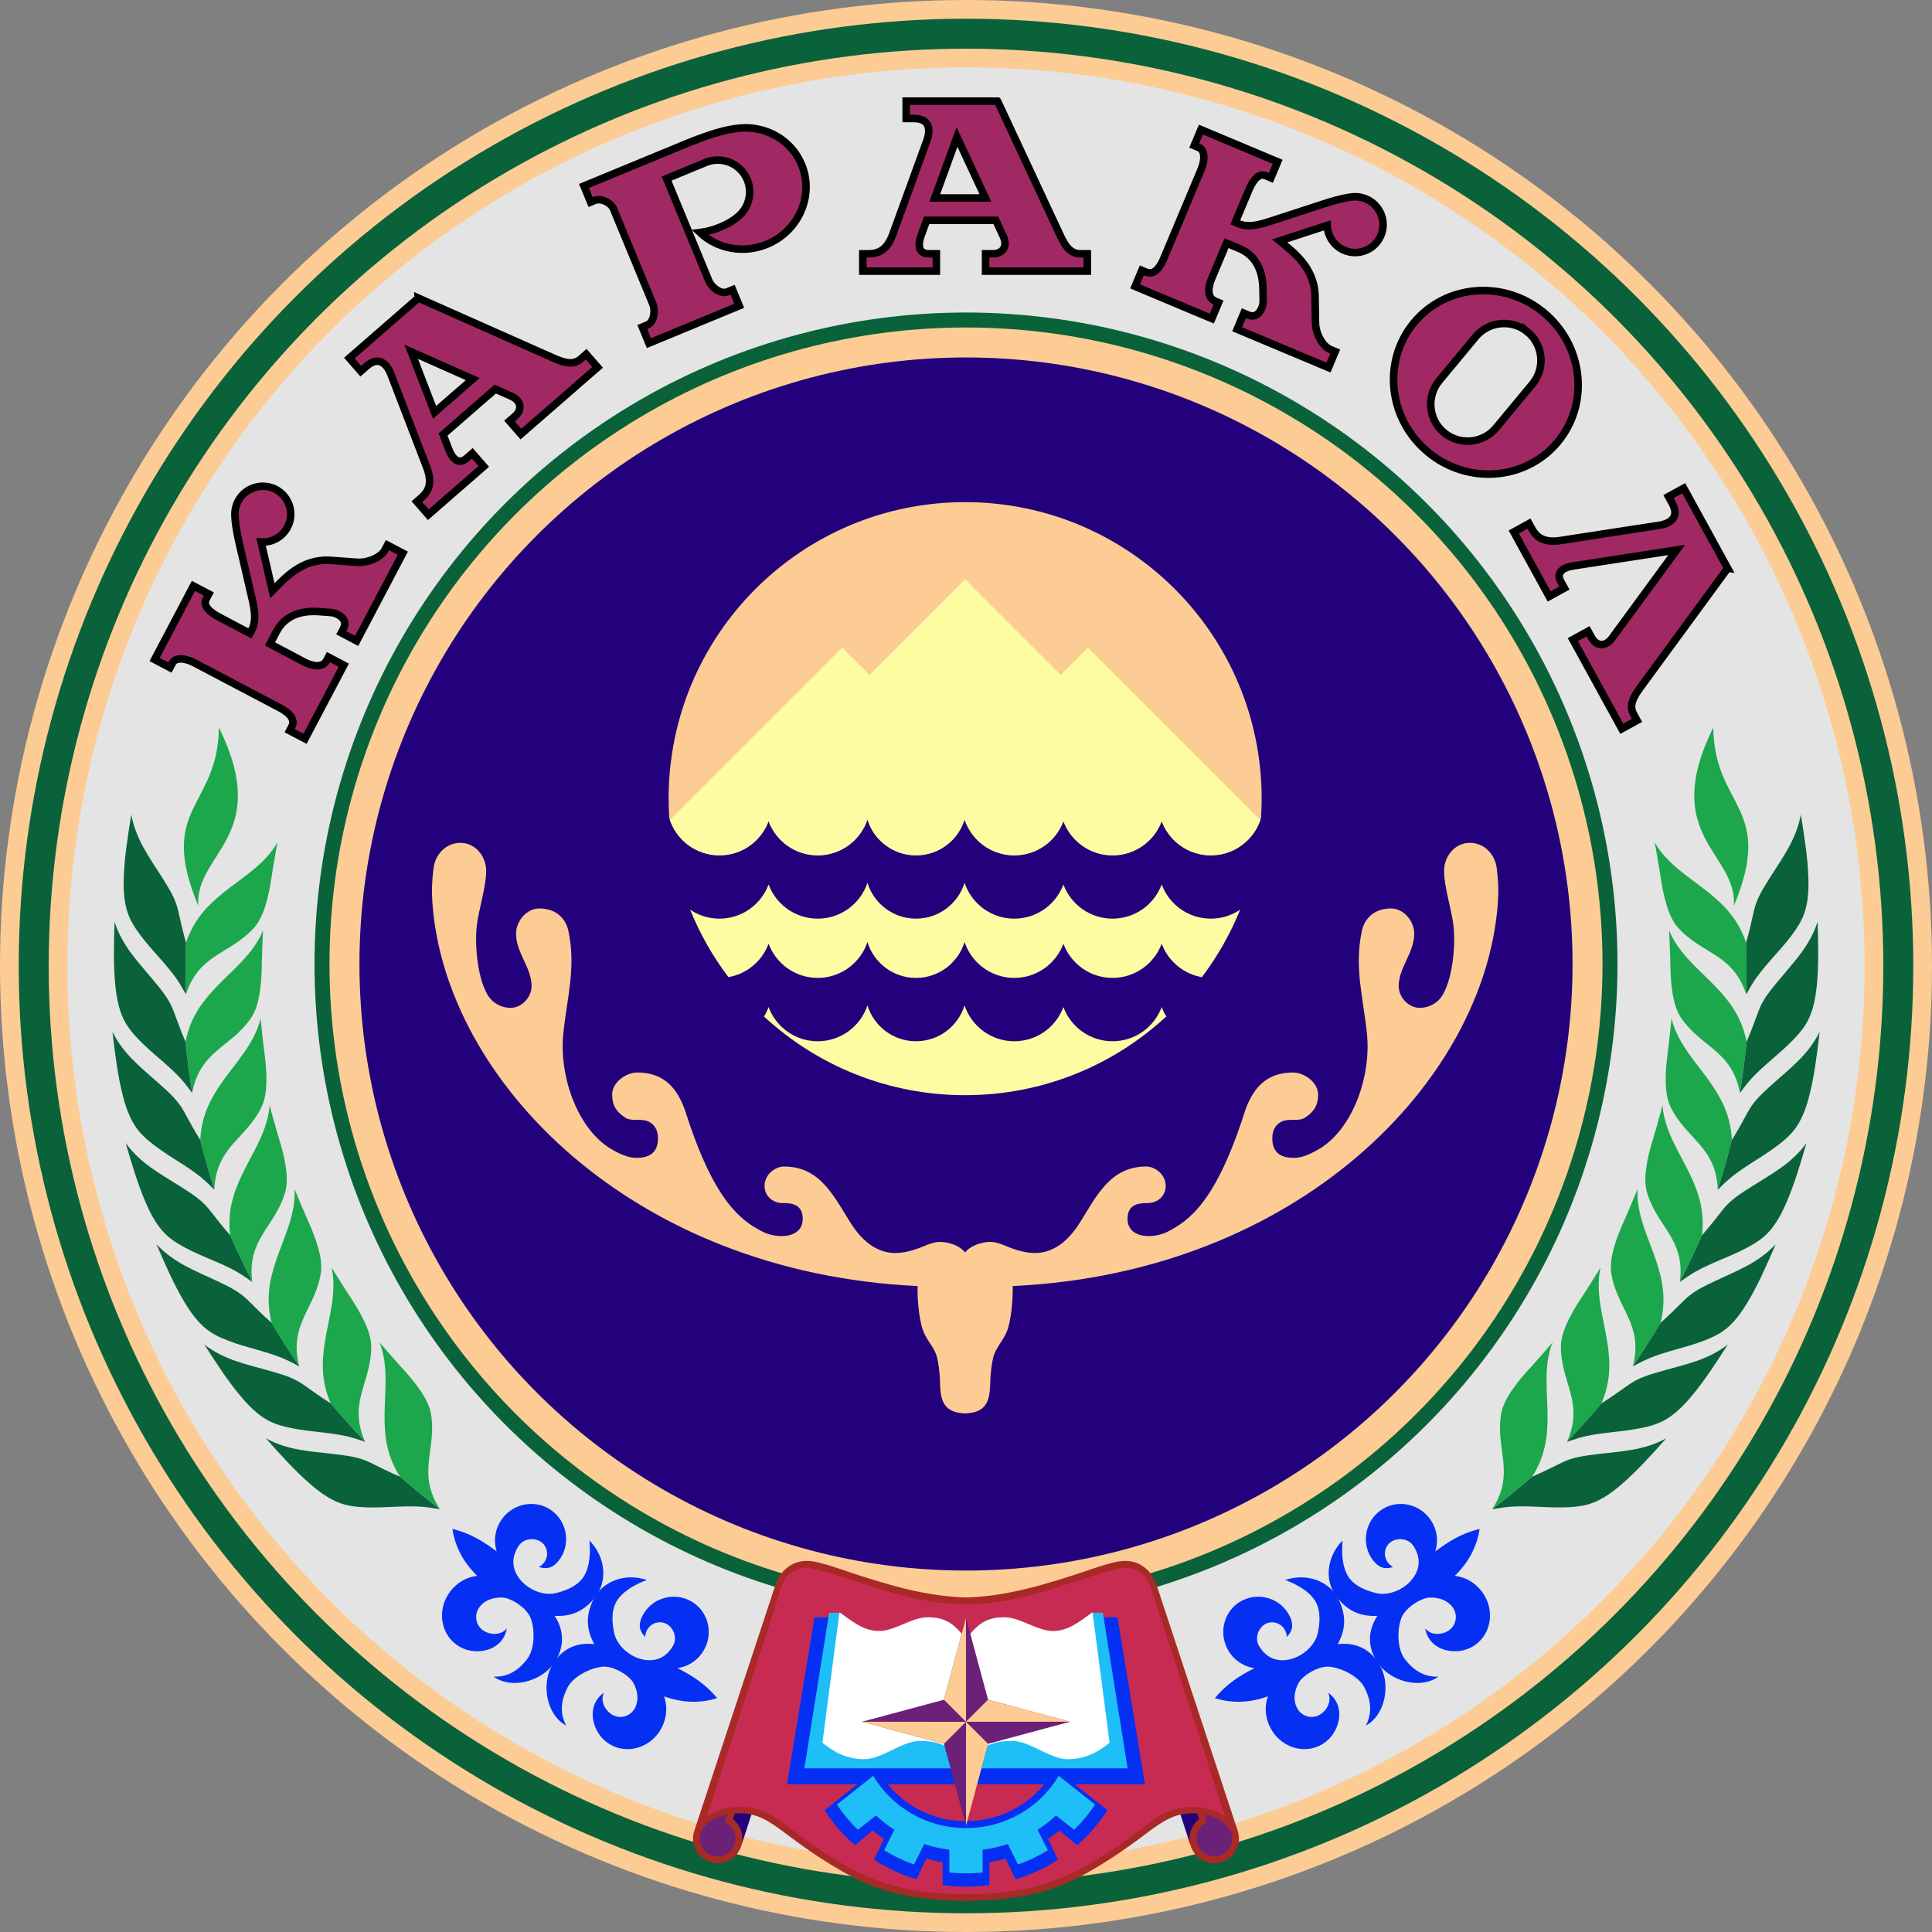 <?xml version="1.0" encoding="UTF-8" standalone="no"?>
<!-- Creator: CorelDRAW -->

<svg
   xmlns:dc="http://purl.org/dc/elements/1.1/"
   xmlns:cc="http://creativecommons.org/ns#"
   xmlns:rdf="http://www.w3.org/1999/02/22-rdf-syntax-ns#"
   xmlns:svg="http://www.w3.org/2000/svg"
   xmlns="http://www.w3.org/2000/svg"
   xmlns:sodipodi="http://sodipodi.sourceforge.net/DTD/sodipodi-0.dtd"
   xmlns:inkscape="http://www.inkscape.org/namespaces/inkscape"
   xml:space="preserve"
   width="100mm"
   height="100mm"
   style="shape-rendering:geometricPrecision; text-rendering:geometricPrecision; image-rendering:optimizeQuality; fill-rule:evenodd; clip-rule:evenodd"
   viewBox="0 0 100 100"
   id="svg2"
   version="1.1"
   inkscape:version="0.48.1 "
   sodipodi:docname="karakol coat.svg"><rect x="0" y="0" width="100" height="100" fill="#808080" stroke="none"/><sodipodi:namedview
   pagecolor="#ffffff"
   bordercolor="#666666"
   borderopacity="1"
   objecttolerance="10"
   gridtolerance="10"
   guidetolerance="10"
   inkscape:pageopacity="0"
   inkscape:pageshadow="2"
   inkscape:window-width="1280"
   inkscape:window-height="750"
   id="namedview82"
   showgrid="false"
   inkscape:zoom="1.4986029"
   inkscape:cx="177.16501"
   inkscape:cy="177.16571"
   inkscape:window-x="-8"
   inkscape:window-y="-8"
   inkscape:window-maximized="1"
   inkscape:current-layer="svg2" />
 <defs
   id="defs4">
  <style
   type="text/css"
   id="style6">
   
    .str0 {stroke:#131516;stroke-width:0.39}
    .fil11 {fill:#00ABE0}
    .fil1 {fill:#096239}
    .fil10 {fill:#1CA347}
    .fil6 {fill:#252778}
    .fil3 {fill:#2D186F}
    .fil8 {fill:#6B2178}
    .fil7 {fill:#A82926}
    .fil5 {fill:#A83160}
    .fil9 {fill:#C82B52}
    .fil2 {fill:#E6E7E9}
    .fil0 {fill:#F0C38A}
    .fil4 {fill:#F4F195}
    .fil12 {fill:white}
   
  </style>
 
  
  
  
  
  
  
  
  
  
  
  
  
  
  
  
  
  
  
  
  
  
  
  
  
  
  
  
  
  
  
  
  
  
  
  
  
  
 </defs>
 <circle
   style="fill:#fccc94;fill-opacity:1"
   sodipodi:ry="49.999901"
   sodipodi:rx="49.999901"
   sodipodi:cy="49.999901"
   sodipodi:cx="49.999901"
   id="circle10"
   r="50"
   cy="50"
   cx="50"
   class="fil0" /><circle
   style="fill:#096239"
   sodipodi:ry="49.0308"
   sodipodi:rx="49.0308"
   sodipodi:cy="49.999901"
   sodipodi:cx="49.999901"
   id="circle12"
   r="49.031"
   cy="50"
   cx="50"
   class="fil1" /><circle
   style="fill:#fccc94;fill-opacity:1"
   sodipodi:ry="47.480499"
   sodipodi:rx="47.480499"
   sodipodi:cy="49.999901"
   sodipodi:cx="49.999901"
   id="circle14"
   r="47.48"
   cy="50"
   cx="50"
   class="fil0" /><circle
   style="fill:#e4e4e4;fill-opacity:1"
   sodipodi:ry="46.511501"
   sodipodi:rx="46.511501"
   sodipodi:cy="49.999901"
   sodipodi:cx="49.999901"
   id="circle16"
   r="46.512"
   cy="50"
   cx="50"
   class="fil2" /><circle
   style="fill:#096239"
   sodipodi:ry="33.720798"
   sodipodi:rx="33.720798"
   sodipodi:cy="49.897099"
   sodipodi:cx="49.999901"
   id="circle18"
   r="33.721"
   cy="49.897"
   cx="50"
   class="fil1" /><circle
   style="fill:#fccc94;fill-opacity:1"
   sodipodi:ry="32.945599"
   sodipodi:rx="32.945599"
   sodipodi:cy="49.897099"
   sodipodi:cx="49.999901"
   id="circle20"
   r="32.946"
   cy="49.897"
   cx="50"
   class="fil0" /><ellipse
   style="fill:#23017c;fill-opacity:1"
   sodipodi:ry="31.3953"
   sodipodi:rx="31.3953"
   sodipodi:cy="49.897099"
   sodipodi:cx="49.999901"
   id="ellipse22"
   ry="31.395"
   rx="31.395"
   cy="49.897"
   cx="50"
   class="fil3" /><path
   style="fill:#fccc94;fill-opacity:1"
   inkscape:connector-curvature="0"
   id="path24"
   d="m 49.955,25.991 c 8.476,0 15.348,6.872 15.348,15.348 0,0.338 -0.012,0.672 -0.034,1.004 -0.336,1.116 -1.371,1.929 -2.597,1.929 -1.166,0 -2.16,-0.737 -2.543,-1.769 -0.383,1.033 -1.378,1.769 -2.544,1.769 -1.166,0 -2.16,-0.737 -2.543,-1.769 -0.383,1.033 -1.378,1.769 -2.543,1.769 -1.199,0 -2.215,-0.778 -2.574,-1.857 -0.33,1.075 -1.331,1.857 -2.513,1.857 -1.183,0 -2.183,-0.782 -2.513,-1.856 -0.359,1.078 -1.376,1.856 -2.574,1.856 -1.166,0 -2.16,-0.736 -2.543,-1.769 -0.383,1.033 -1.378,1.769 -2.544,1.769 -1.226,0 -2.261,-0.813 -2.597,-1.929 -0.021,-0.332 -0.034,-0.667 -0.034,-1.004 0,-8.476 6.872,-15.348 15.348,-15.348 z m 8.518,12.295 c 0.409,0 0.741,0.332 0.741,0.741 l 0,0.74 c 0,0.409 -0.332,0.741 -0.741,0.741 l -0.74,0 0,-2.222 0.74,0 z m 0,2.963 c 0.818,0 1.482,-0.663 1.482,-1.482 l 0,-0.74 c 0,-0.818 -0.664,-1.482 -1.482,-1.482 l -1.481,0 0,3.703 1.481,0 z m -2.963,-3.703 0.74,0 0,3.703 -0.74,0 0,-3.703 z m -1.482,0 0.741,0 0,3.703 -0.741,0 -1.481,-2.325 0,2.325 -0.741,0 0,-3.703 0.741,0 1.481,2.325 0,-2.325 z m -11.111,0 2.222,0 0,0.741 -1.481,0 0,0.741 1.481,0 0,0.74 -1.481,0 0,0.741 1.481,0 0,0.741 -2.222,0 0,-3.703 z m -2.963,-4e-4 0.74,0 0,2.963 1.482,0 0,0.741 -2.222,0 0,-3.704 z m 7.778,2.963 0.74,0 c 0.614,0 1.111,-0.497 1.111,-1.111 0,-0.614 -0.507,-1.109 -1.111,-1.111 l -0.74,0 0,0.741 0.74,0 c 0.205,0 0.37,0.166 0.37,0.37 0,0.204 -0.166,0.37 -0.37,0.37 l -0.74,0 0,0.741 z m 0.74,-3.704 c 1.432,0 2.593,1.161 2.593,2.592 0,1.432 -1.161,2.593 -2.593,2.593 -1.432,0 -2.593,-1.161 -2.593,-2.593 0,-1.431 1.161,-2.592 2.593,-2.592 z m 0,0.741 c 1.023,0 1.852,0.83 1.852,1.852 0,1.023 -0.829,1.852 -1.852,1.852 -1.023,0 -1.852,-0.829 -1.852,-1.852 0,-1.022 0.829,-1.852 1.852,-1.852 z"
   class="fil0" /><path
   style="fill:#fcfca2;fill-opacity:1"
   inkscape:connector-curvature="0"
   id="path26"
   d="m 34.674,42.446 8.923,-8.923 1.407,1.407 4.951,-4.951 4.951,4.951 1.407,-1.407 8.923,8.923 c -0.367,1.063 -1.376,1.827 -2.562,1.827 -1.167,0 -2.161,-0.736 -2.544,-1.769 -0.383,1.033 -1.377,1.769 -2.543,1.769 -1.165,0 -2.16,-0.736 -2.543,-1.769 -0.383,1.033 -1.377,1.769 -2.543,1.769 -1.199,0 -2.216,-0.778 -2.574,-1.857 -0.33,1.075 -1.331,1.857 -2.514,1.857 -1.183,0 -2.183,-0.782 -2.513,-1.856 -0.358,1.079 -1.376,1.856 -2.574,1.856 -1.166,0 -2.16,-0.736 -2.543,-1.768 -0.383,1.033 -1.377,1.768 -2.544,1.768 -1.187,0 -2.196,-0.764 -2.563,-1.827 z m 25.694,10.166 c -2.736,2.529 -6.394,4.075 -10.413,4.075 -4.019,0 -7.677,-1.546 -10.412,-4.074 0.095,-0.153 0.175,-0.316 0.239,-0.487 0.383,1.033 1.377,1.769 2.543,1.769 1.198,0 2.216,-0.778 2.574,-1.856 0.33,1.075 1.33,1.856 2.513,1.856 1.183,0 2.183,-0.782 2.513,-1.857 0.358,1.079 1.375,1.857 2.574,1.857 1.166,0 2.16,-0.737 2.543,-1.769 0.383,1.033 1.377,1.769 2.543,1.769 1.166,0 2.161,-0.737 2.544,-1.769 0.064,0.171 0.143,0.334 0.239,0.487 z m 3.821,-5.526 c -0.507,1.255 -1.176,2.427 -1.98,3.491 -0.961,-0.165 -1.748,-0.837 -2.08,-1.73 -0.383,1.033 -1.378,1.769 -2.544,1.769 -1.166,0 -2.16,-0.737 -2.543,-1.769 -0.383,1.033 -1.378,1.769 -2.543,1.769 -1.199,0 -2.215,-0.778 -2.574,-1.857 -0.33,1.075 -1.331,1.857 -2.513,1.857 -1.183,0 -2.183,-0.781 -2.513,-1.856 -0.359,1.078 -1.376,1.856 -2.574,1.856 -1.166,0 -2.16,-0.736 -2.543,-1.769 -0.331,0.893 -1.119,1.564 -2.08,1.729 -0.804,-1.064 -1.473,-2.236 -1.98,-3.491 0.433,0.293 0.955,0.464 1.516,0.464 1.166,0 2.16,-0.736 2.544,-1.769 0.383,1.033 1.377,1.769 2.543,1.769 1.198,0 2.216,-0.778 2.574,-1.856 0.33,1.074 1.33,1.856 2.513,1.856 1.183,0 2.183,-0.782 2.513,-1.857 0.358,1.078 1.375,1.857 2.574,1.857 1.166,0 2.16,-0.737 2.543,-1.769 0.383,1.033 1.377,1.769 2.543,1.769 1.166,0 2.161,-0.737 2.544,-1.769 0.383,1.033 1.377,1.769 2.543,1.769 0.562,0 1.083,-0.171 1.516,-0.464 z"
   class="fil4" /><path
   style="fill:#fccc94;fill-opacity:1"
   inkscape:connector-curvature="0"
   id="path28"
   d="m 49.955,64.827 c -0.175,-0.228 -0.492,-0.406 -0.88,-0.495 -0.411,-0.094 -0.678,-0.059 -1.067,0.096 -0.432,0.172 -1.015,0.426 -1.665,0.428 -0.971,0.002 -1.734,-0.647 -2.291,-1.519 -0.875,-1.371 -1.574,-2.966 -3.483,-2.958 -0.425,0.002 -1.013,0.4 -0.995,1.034 0.013,0.485 0.415,0.869 0.97,0.859 0.568,-0.01 0.982,0.158 1.004,0.764 0.04,1.096 -1.35,1.097 -2.092,0.708 -1.045,-0.546 -2.458,-1.471 -3.943,-6.106 -0.401,-1.252 -1.098,-2.128 -2.528,-2.126 -0.587,7e-4 -1.301,0.513 -1.301,1.145 0,0.535 0.206,0.899 0.698,1.202 0.335,0.206 0.817,0.005 1.205,0.201 0.262,0.132 0.481,0.399 0.469,0.903 -0.019,0.789 -0.564,0.986 -1.179,0.966 -0.449,-0.014 -0.93,-0.272 -1.258,-0.466 -1.653,-0.979 -2.691,-3.633 -2.463,-5.943 0.181,-1.832 0.675,-3.44 0.263,-5.34 -0.153,-0.705 -0.7,-1.151 -1.486,-1.159 -0.69,-0.007 -1.192,0.661 -1.22,1.225 -0.05,1.021 0.784,1.785 0.801,2.772 0.011,0.606 -0.526,1.175 -1.138,1.149 -0.474,-0.02 -0.914,-0.276 -1.147,-0.685 -0.559,-0.982 -0.654,-2.701 -0.549,-3.578 0.104,-0.867 0.496,-2.041 0.484,-2.847 -0.011,-0.738 -0.547,-1.42 -1.315,-1.43 -0.768,-0.01 -1.314,0.594 -1.407,1.289 -0.086,0.644 -0.104,1.23 -0.059,1.844 0.676,9.196 10.317,19.113 25.11,19.806 -0.016,0.689 0.071,1.579 0.226,2.124 0.194,0.682 0.642,0.994 0.787,1.591 0.074,0.303 0.106,0.629 0.132,0.93 0.043,0.491 -0.029,1.141 0.313,1.561 0.213,0.262 0.565,0.374 1.004,0.386 0.439,-0.011 0.791,-0.124 1.004,-0.386 0.343,-0.42 0.271,-1.07 0.313,-1.561 0.026,-0.301 0.059,-0.627 0.132,-0.93 0.145,-0.597 0.592,-0.909 0.787,-1.591 0.155,-0.545 0.242,-1.435 0.226,-2.124 14.793,-0.692 24.433,-10.61 25.11,-19.806 0.045,-0.614 0.027,-1.2 -0.059,-1.844 -0.093,-0.696 -0.639,-1.3 -1.407,-1.289 -0.768,0.01 -1.304,0.692 -1.315,1.43 -0.012,0.806 0.38,1.98 0.484,2.847 0.105,0.876 0.009,2.596 -0.549,3.578 -0.233,0.409 -0.673,0.666 -1.147,0.685 -0.612,0.025 -1.149,-0.544 -1.138,-1.149 0.018,-0.987 0.851,-1.75 0.801,-2.772 -0.028,-0.563 -0.53,-1.232 -1.22,-1.225 -0.785,0.008 -1.333,0.454 -1.486,1.159 -0.412,1.9 0.082,3.507 0.263,5.34 0.228,2.31 -0.809,4.964 -2.463,5.943 -0.328,0.194 -0.809,0.452 -1.258,0.466 -0.615,0.019 -1.161,-0.177 -1.179,-0.966 -0.012,-0.504 0.206,-0.771 0.469,-0.903 0.389,-0.196 0.871,0.006 1.205,-0.201 0.492,-0.304 0.698,-0.668 0.698,-1.202 0,-0.632 -0.714,-1.144 -1.301,-1.145 -1.43,-0.002 -2.127,0.874 -2.528,2.126 -1.486,4.636 -2.899,5.56 -3.943,6.106 -0.743,0.389 -2.133,0.388 -2.092,-0.708 0.022,-0.606 0.436,-0.774 1.004,-0.764 0.555,0.01 0.957,-0.374 0.97,-0.859 0.017,-0.634 -0.57,-1.032 -0.995,-1.034 -1.909,-0.008 -2.608,1.587 -3.483,2.958 -0.556,0.872 -1.319,1.522 -2.291,1.519 -0.65,-0.002 -1.233,-0.255 -1.665,-0.428 -0.389,-0.155 -0.655,-0.189 -1.067,-0.096 -0.388,0.088 -0.705,0.267 -0.88,0.495 z"
   class="fil0" /><path
   style="fill:#a02964;stroke:#000000;stroke-width:0.39;stroke-opacity:1;fill-opacity:1"
   inkscape:connector-curvature="0"
   id="path30"
   d="m 21.65,15.427 7.009,3.112 c 0.584,0.259 1.034,0.36 1.403,0.038 l 0.279,-0.243 0.591,0.678 -3.97,3.458 -0.591,-0.678 0.278,-0.242 c 0.399,-0.348 0.343,-0.808 -0.199,-1.049 l -0.816,-0.362 -2.701,2.352 0.297,0.772 c 0.198,0.513 0.525,0.806 0.923,0.459 l 0.295,-0.257 0.591,0.678 -2.871,2.5 -0.591,-0.678 0.228,-0.199 c 0.373,-0.325 0.597,-0.753 0.279,-1.58 L 20.257,19.437 C 20.224,19.35 19.848,18.19 18.965,18.959 l -0.291,0.254 -0.591,-0.678 1.329,-1.157 2.238,-1.949 z m 2.818,4.194 -3.183,-1.413 1.207,3.135 1.976,-1.722 z"
   class="fil5 str0" /><path
   style="fill:#a02964;stroke:#000000;stroke-width:0.39;stroke-opacity:1;fill-opacity:1"
   inkscape:connector-curvature="0"
   id="path32"
   d="m 14.879,27.287 c -0.273,0.518 -0.816,0.801 -1.364,0.769 l 0.583,2.524 c 0.613,-0.615 1.499,-1.684 3.027,-1.575 l 1.379,0.099 c 0.486,0.035 1.198,-0.219 1.425,-0.65 l 0.126,-0.239 0.796,0.419 c -0.044,0.084 -0.981,1.861 -2.391,4.537 l -0.796,-0.419 0.122,-0.231 c 0.252,-0.478 -0.322,-0.794 -0.659,-0.819 l -0.631,-0.045 c -1.077,-0.077 -1.807,0.314 -2.183,1.028 l -0.34,0.644 1.781,0.939 c 0.317,0.167 0.917,0.368 1.159,-0.093 l 0.087,-0.165 0.796,0.419 c -0.446,0.847 -1.562,2.963 -2.008,3.81 l -0.796,-0.419 0.111,-0.211 c 0.237,-0.45 -0.296,-0.801 -0.627,-0.975 l -4.414,-2.326 c -0.494,-0.26 -0.985,-0.281 -1.137,0.007 L 8.799,34.556 8.003,34.137 C 9.208,31.85 9.45,31.391 10.011,30.327 l 0.796,0.419 -0.13,0.247 c -0.184,0.348 0.137,0.67 0.685,0.959 l 1.575,0.83 0.106,-0.201 c 0.214,-0.405 0.152,-0.952 0.021,-1.517 l -0.475,-2.056 c -0.163,-0.704 -0.422,-1.692 -0.432,-2.376 -0.004,-0.234 0.05,-0.472 0.167,-0.693 0.372,-0.706 1.246,-0.976 1.952,-0.605 0.706,0.372 0.977,1.246 0.605,1.952 z"
   class="fil5 str0" /><path
   style="fill:#a02964;stroke:#000000;stroke-width:0.39;stroke-opacity:1;fill-opacity:1"
   inkscape:connector-curvature="0"
   id="path34"
   d="m 38.8,6.624 c 1.164,0.079 2.228,0.777 2.691,1.898 0.659,1.594 -0.146,3.44 -1.797,4.122 -1.228,0.507 -2.579,0.227 -3.462,-0.606 0.689,-0.086 1.556,-0.421 2.067,-0.915 0.473,-0.457 0.645,-1.173 0.379,-1.818 -0.348,-0.842 -1.313,-1.243 -2.155,-0.895 l -2.019,0.834 2.185,5.29 c 0.143,0.345 0.619,0.715 0.964,0.572 l 0.266,-0.11 0.344,0.832 -4.676,1.932 -0.344,-0.832 0.266,-0.11 c 0.345,-0.143 0.422,-0.741 0.279,-1.086 L 31.753,10.811 C 31.617,10.48 31.101,10.239 30.77,10.376 l -0.201,0.083 -0.344,-0.832 4.498,-1.858 c 1.126,-0.465 2.833,-1.23 4.076,-1.145 z"
   class="fil5 str0" /><path
   style="fill:#a02964;stroke:#000000;stroke-width:0.39;stroke-opacity:1;fill-opacity:1"
   inkscape:connector-curvature="0"
   id="path36"
   d="m 79.905,16.178 c 2.054,1.705 2.378,4.705 0.723,6.699 -1.655,1.994 -4.663,2.228 -6.717,0.523 -2.054,-1.705 -2.378,-4.705 -0.723,-6.699 1.655,-1.994 4.663,-2.228 6.717,-0.523 z m -0.834,1.004 0,0 c 0.809,0.672 0.922,1.883 0.25,2.692 l -1.885,2.271 c -0.672,0.809 -1.883,0.922 -2.692,0.25 l 0,0 C 73.935,21.724 73.823,20.513 74.494,19.704 l 1.885,-2.271 c 0.672,-0.809 1.883,-0.922 2.692,-0.25 z"
   class="fil5 str0" /><path
   style="fill:#a02964;stroke:#000000;stroke-width:0.39;stroke-opacity:1;fill-opacity:1"
   inkscape:connector-curvature="0"
   id="path38"
   d="m 51.635,5.234 3.241,6.95 c 0.27,0.579 0.543,0.951 1.033,0.951 l 0.37,0 0,0.9 -5.265,0 0,-0.9 0.368,0 c 0.53,0 0.79,-0.384 0.539,-0.921 l -0.377,-0.809 -3.582,0 -0.283,0.778 c -0.188,0.517 -0.134,0.952 0.395,0.952 l 0.392,0 0,0.9 -3.807,0 0,-0.9 0.303,0 c 0.494,0 0.945,-0.176 1.248,-1.008 l 1.741,-4.784 c 0.032,-0.088 0.51,-1.209 -0.66,-1.209 l -0.386,0 0,-0.9 1.762,0 2.968,0 z m -0.63,5.014 -1.472,-3.157 -1.149,3.157 2.621,0 z"
   class="fil5 str0" /><path
   style="fill:#a02964;stroke:#000000;stroke-width:0.39;stroke-opacity:1;fill-opacity:1"
   inkscape:connector-curvature="0"
   id="path40"
   d="m 89.424,29.415 -4.533,6.186 c -0.378,0.516 -0.572,0.933 -0.336,1.363 l 0.178,0.324 -0.789,0.433 -2.533,-4.615 0.789,-0.433 0.177,0.323 c 0.255,0.464 0.717,0.508 1.067,0.029 1.778,-2.426 0.859,-1.173 3.341,-4.559 -3.501,0.54 -3.059,0.471 -5.355,0.826 -0.543,0.084 -0.899,0.341 -0.645,0.804 l 0.189,0.343 -0.789,0.433 -1.832,-3.337 0.789,-0.433 0.146,0.266 c 0.238,0.433 0.609,0.744 1.484,0.609 l 5.032,-0.776 c 0.092,-0.014 1.305,-0.135 0.742,-1.161 l -0.186,-0.338 0.789,-0.433 0.848,1.544 1.428,2.602 z"
   class="fil5 str0" /><path
   style="fill:#a02964;stroke:#000000;stroke-width:0.39;stroke-opacity:1;fill-opacity:1"
   inkscape:connector-curvature="0"
   id="path42"
   d="M 69.583,12.959 C 69.043,12.733 68.713,12.217 68.697,11.667 l -2.463,0.802 c 0.667,0.557 1.809,1.346 1.834,2.877 l 0.022,1.382 c 0.008,0.487 0.323,1.174 0.772,1.363 l 0.249,0.104 -0.348,0.83 c -0.088,-0.037 -1.94,-0.814 -4.729,-1.984 l 0.348,-0.83 0.241,0.101 c 0.498,0.209 0.763,-0.391 0.758,-0.728 l -0.01,-0.632 c -0.017,-1.08 -0.471,-1.773 -1.215,-2.085 l -0.671,-0.282 -0.779,1.857 c -0.139,0.33 -0.286,0.946 0.194,1.147 l 0.172,0.072 -0.348,0.83 c -0.882,-0.37 -3.088,-1.296 -3.971,-1.667 l 0.348,-0.83 0.22,0.092 c 0.469,0.197 0.772,-0.365 0.916,-0.71 l 1.931,-4.601 c 0.216,-0.514 0.194,-1.006 -0.106,-1.132 l -0.251,-0.105 0.348,-0.83 c 2.383,1 2.862,1.201 3.971,1.666 L 65.78,9.206 65.522,9.097 C 65.159,8.945 64.867,9.292 64.627,9.864 l -0.689,1.642 0.209,0.088 c 0.422,0.177 0.962,0.068 1.513,-0.112 l 2.007,-0.653 c 0.687,-0.224 1.648,-0.569 2.329,-0.639 0.233,-0.024 0.474,0.008 0.705,0.105 0.736,0.309 1.082,1.155 0.773,1.891 -0.309,0.736 -1.155,1.082 -1.891,0.773 z"
   class="fil5 str0" /><path
   style="fill:#0530f3;fill-opacity:1"
   inkscape:connector-curvature="0"
   id="path44"
   d="m 69.49,79.736 c -0.848,0.869 -0.93,2.093 -0.321,2.901 0.609,0.808 1.33,1.042 2.124,0.999 -0.495,0.743 -0.557,1.667 0.089,2.525 0.646,0.858 2.127,1.294 3.072,0.621 -0.623,0.029 -1.218,-0.217 -1.749,-0.921 -0.361,-0.479 -0.414,-1.432 -0.181,-2.085 0.172,-0.483 0.831,-0.952 1.309,-1.062 -0.038,-0.013 0.874,-0.163 1.345,0.463 0.285,0.378 0.216,0.91 -0.153,1.189 -0.369,0.278 -0.972,0.294 -1.257,-0.084 0.097,0.624 0.557,0.99 1.029,1.119 0.544,0.148 1.134,0.06 1.602,-0.292 0.831,-0.626 0.965,-1.849 0.301,-2.731 -0.357,-0.473 -0.871,-0.753 -1.4,-0.813 0.351,-0.337 1.099,-1.154 1.284,-2.432 -0.977,0.251 -1.575,0.638 -2.294,1.167 0.179,-0.556 0.09,-1.194 -0.293,-1.704 -0.62,-0.822 -1.773,-0.998 -2.576,-0.393 -0.803,0.605 -0.976,1.784 -0.332,2.584 0.244,0.303 0.544,0.483 1.019,0.315 -0.102,-0.052 -0.195,-0.127 -0.269,-0.225 -0.253,-0.335 -0.192,-0.807 0.136,-1.054 0.328,-0.247 0.886,-0.199 1.139,0.137 0.201,0.267 0.296,0.565 0.313,0.795 0.036,0.489 -0.221,0.943 -0.607,1.265 -0.451,0.376 -1.08,0.571 -1.624,0.431 -0.573,-0.147 -1.212,-0.414 -1.49,-0.99 -0.238,-0.495 -0.267,-1.092 -0.215,-1.725 z"
   class="fil6" /><path
   style="fill:#0530f3;fill-opacity:1"
   inkscape:connector-curvature="0"
   id="path46"
   d="m 66.518,81.779 c 1.152,-0.383 2.289,0.077 2.75,0.978 0.461,0.901 0.356,1.652 -0.029,2.347 0.885,-0.12 1.743,0.227 2.233,1.183 0.489,0.956 0.235,2.479 -0.783,3.034 0.298,-0.548 0.337,-1.191 -0.065,-1.976 -0.273,-0.534 -1.107,-0.998 -1.796,-1.074 -0.509,-0.056 -1.219,0.332 -1.527,0.713 0.005,-0.04 -0.528,0.715 -0.171,1.413 0.216,0.421 0.724,0.592 1.136,0.382 0.412,-0.211 0.689,-0.746 0.474,-1.167 0.518,0.36 0.647,0.934 0.557,1.414 -0.104,0.554 -0.441,1.046 -0.963,1.313 -0.926,0.474 -2.085,0.061 -2.588,-0.922 -0.27,-0.528 -0.296,-1.113 -0.12,-1.615 -0.456,0.169 -1.518,0.485 -2.749,0.093 0.652,-0.77 1.262,-1.138 2.051,-1.554 -0.578,-0.082 -1.113,-0.44 -1.404,-1.008 -0.469,-0.916 -0.123,-2.031 0.771,-2.489 0.895,-0.458 2.031,-0.099 2.47,0.83 0.166,0.351 0.197,0.7 -0.162,1.054 -0.002,-0.115 -0.029,-0.231 -0.085,-0.34 -0.191,-0.374 -0.642,-0.525 -1.007,-0.339 -0.365,0.187 -0.566,0.71 -0.375,1.084 0.152,0.297 0.379,0.513 0.579,0.629 0.425,0.246 0.945,0.213 1.403,0.006 0.535,-0.242 0.986,-0.722 1.098,-1.272 0.118,-0.579 0.157,-1.272 -0.24,-1.772 -0.341,-0.431 -0.866,-0.717 -1.458,-0.947 z"
   class="fil6" /><path
   style="fill:#0530f3;fill-opacity:1"
   inkscape:connector-curvature="0"
   id="path48"
   d="m 30.51,79.736 c 0.848,0.869 0.93,2.093 0.321,2.901 -0.609,0.808 -1.33,1.042 -2.124,0.999 0.495,0.743 0.557,1.667 -0.089,2.525 -0.646,0.858 -2.127,1.294 -3.072,0.621 0.623,0.029 1.218,-0.217 1.749,-0.921 0.361,-0.479 0.414,-1.432 0.181,-2.085 -0.172,-0.483 -0.831,-0.952 -1.309,-1.062 0.038,-0.013 -0.874,-0.163 -1.345,0.463 -0.285,0.378 -0.216,0.91 0.153,1.189 0.369,0.278 0.972,0.294 1.257,-0.084 -0.097,0.624 -0.557,0.99 -1.029,1.119 -0.544,0.148 -1.134,0.06 -1.602,-0.292 -0.831,-0.626 -0.966,-1.849 -0.301,-2.731 0.357,-0.473 0.871,-0.753 1.4,-0.813 -0.351,-0.337 -1.099,-1.154 -1.284,-2.432 0.977,0.251 1.575,0.638 2.294,1.167 -0.179,-0.556 -0.091,-1.194 0.293,-1.704 0.619,-0.822 1.773,-0.998 2.576,-0.393 0.803,0.605 0.976,1.784 0.332,2.584 -0.244,0.303 -0.544,0.483 -1.019,0.315 0.102,-0.052 0.195,-0.127 0.269,-0.225 0.253,-0.335 0.192,-0.807 -0.136,-1.054 -0.327,-0.247 -0.886,-0.199 -1.138,0.137 -0.201,0.267 -0.296,0.565 -0.313,0.795 -0.036,0.489 0.221,0.943 0.607,1.265 0.451,0.376 1.08,0.571 1.624,0.431 0.573,-0.147 1.212,-0.414 1.489,-0.99 0.238,-0.495 0.267,-1.092 0.215,-1.725 z"
   class="fil6" /><path
   style="fill:#0530f3;fill-opacity:1"
   inkscape:connector-curvature="0"
   id="path50"
   d="m 33.482,81.779 c -1.152,-0.383 -2.289,0.077 -2.75,0.978 -0.461,0.901 -0.356,1.652 0.029,2.347 -0.885,-0.12 -1.743,0.227 -2.233,1.183 -0.489,0.956 -0.235,2.479 0.783,3.034 -0.298,-0.548 -0.337,-1.191 0.065,-1.976 0.273,-0.534 1.107,-0.998 1.796,-1.074 0.509,-0.056 1.219,0.332 1.527,0.713 -0.005,-0.04 0.528,0.715 0.171,1.413 -0.216,0.421 -0.724,0.592 -1.136,0.382 -0.412,-0.211 -0.689,-0.746 -0.474,-1.167 -0.518,0.36 -0.647,0.934 -0.557,1.414 0.104,0.554 0.441,1.046 0.963,1.313 0.926,0.474 2.085,0.061 2.588,-0.922 0.27,-0.528 0.296,-1.113 0.119,-1.615 0.456,0.169 1.519,0.485 2.749,0.093 -0.652,-0.77 -1.262,-1.138 -2.051,-1.554 0.578,-0.082 1.114,-0.44 1.404,-1.008 0.469,-0.916 0.123,-2.031 -0.771,-2.489 -0.895,-0.458 -2.031,-0.099 -2.47,0.83 -0.166,0.351 -0.197,0.7 0.162,1.054 0.002,-0.115 0.029,-0.231 0.085,-0.34 0.191,-0.374 0.642,-0.525 1.008,-0.339 0.365,0.187 0.566,0.71 0.374,1.084 -0.152,0.297 -0.379,0.513 -0.579,0.629 -0.425,0.246 -0.945,0.213 -1.403,0.006 -0.535,-0.242 -0.985,-0.722 -1.098,-1.272 -0.118,-0.579 -0.157,-1.272 0.24,-1.772 0.341,-0.431 0.866,-0.717 1.458,-0.947 z"
   class="fil6" /><rect
   style="fill:#23017c;fill-opacity:1"
   y="76.405"
   x="-66.017"
   id="rect52"
   height="2.531"
   width="1.687"
   transform="matrix(-0.951,-0.309,-0.309,0.951,0,0)"
   class="fil6" /><rect
   style="fill:#23017c;fill-opacity:1"
   y="107.307"
   x="29.089"
   id="rect54"
   height="2.531"
   width="1.687"
   transform="matrix(0.951,-0.309,0.309,0.951,0,0)"
   class="fil6" /><path
   style="fill:#a82926"
   inkscape:connector-curvature="0"
   id="path56"
   d="m 50,98.392 c 1.653,-0.022 3.292,-0.178 4.85,-0.778 1.335,-0.514 2.966,-1.574 4.229,-2.523 0.58,-0.436 1.238,-0.957 1.88,-1.133 0.303,-0.083 0.656,-0.118 1.01,-0.095 l 0.095,0.293 c -0.54,0.421 -0.652,1.198 -0.247,1.756 0.414,0.57 1.213,0.697 1.784,0.282 0.466,-0.339 0.636,-0.934 0.456,-1.452 l 2e-4,-1e-4 -4.203,-12.734 c -0.131,-0.398 -0.412,-0.784 -0.816,-1.013 -0.234,-0.133 -0.459,-0.186 -0.681,-0.2 -0.374,-0.024 -0.743,0.077 -1.14,0.192 -0.459,0.134 -0.911,0.298 -1.363,0.446 -1.917,0.631 -3.825,1.196 -5.855,1.251 -2.03,-0.054 -3.938,-0.619 -5.855,-1.251 -0.452,-0.149 -0.904,-0.313 -1.363,-0.446 -0.397,-0.116 -0.766,-0.216 -1.14,-0.192 -0.222,0.014 -0.447,0.067 -0.681,0.2 -0.403,0.229 -0.684,0.616 -0.815,1.013 l -4.203,12.734 2e-4,1e-4 c -0.18,0.518 -0.011,1.113 0.456,1.452 0.571,0.414 1.369,0.288 1.784,-0.282 0.406,-0.558 0.293,-1.335 -0.247,-1.756 l 0.095,-0.293 c 0.354,-0.023 0.707,0.012 1.01,0.095 0.642,0.177 1.3,0.698 1.88,1.133 1.263,0.949 2.894,2.009 4.229,2.523 1.558,0.6 3.198,0.756 4.851,0.778 z"
   class="fil7" /><path
   style="fill:#6b2178"
   inkscape:connector-curvature="0"
   id="path58"
   d="m 36.227,95.19 c 0.009,0.275 0.14,0.543 0.379,0.717 0.412,0.299 0.989,0.208 1.288,-0.204 0.299,-0.412 0.208,-0.989 -0.204,-1.288 -0.058,-0.042 -0.119,-0.076 -0.181,-0.102 l 0.13,-0.4 c -0.496,0.097 -0.957,0.322 -1.237,0.706 -0.117,0.161 -0.182,0.372 -0.175,0.571 z"
   class="fil8" /><path
   style="fill:#6b2178"
   inkscape:connector-curvature="0"
   id="path60"
   d="m 63.773,95.19 c -0.009,0.275 -0.14,0.543 -0.379,0.717 -0.412,0.299 -0.989,0.208 -1.288,-0.204 -0.299,-0.412 -0.208,-0.989 0.204,-1.288 0.058,-0.042 0.119,-0.076 0.181,-0.102 l -0.13,-0.4 c 0.496,0.097 0.957,0.322 1.237,0.706 0.117,0.161 0.182,0.372 0.175,0.571 z"
   class="fil8" /><path
   style="fill:#c82b52"
   inkscape:connector-curvature="0"
   id="path62"
   d="m 50,98.045 c 1.109,-0.014 2.987,-0.067 4.836,-0.806 1.325,-0.53 2.74,-1.457 3.878,-2.311 0.582,-0.437 1.039,-0.797 1.49,-1.044 0.938,-0.513 2.312,-0.494 3.206,0.128 L 59.547,82.124 c -0.238,-0.734 -0.882,-1.126 -1.694,-0.918 -1.297,0.331 -2.534,0.78 -3.812,1.169 -1.315,0.4 -2.664,0.656 -4.04,0.662 -1.376,-0.007 -2.725,-0.262 -4.04,-0.662 -1.278,-0.389 -2.515,-0.838 -3.812,-1.169 -0.813,-0.207 -1.456,0.184 -1.694,0.918 l -3.863,11.888 c 0.894,-0.623 2.267,-0.641 3.206,-0.128 0.451,0.247 0.908,0.607 1.49,1.044 1.138,0.854 2.553,1.781 3.878,2.311 1.849,0.739 3.727,0.792 4.836,0.806 z"
   class="fil9" /><path
   style="fill:#1ca74c;fill-opacity:1"
   inkscape:connector-curvature="0"
   id="path64"
   d="m 19.647,69.484 c 0.203,0.234 0.881,1.019 1.145,1.303 0.805,0.866 1.399,1.703 1.515,2.387 0.314,1.855 -0.761,3.052 0.464,4.946 -0.668,-0.52 -1.431,-1.124 -2.072,-1.691 -0.647,-1.022 -0.799,-1.981 -0.795,-3.15 0.004,-1.206 0.222,-2.582 -0.257,-3.796 z m -2.482,-3.872 c 0.164,0.263 0.71,1.145 0.927,1.466 0.66,0.981 1.116,1.901 1.123,2.595 0.02,1.882 -1.23,2.895 -0.316,4.958 -0.578,-0.618 -1.237,-1.334 -1.782,-1.994 -0.479,-1.11 -0.479,-2.082 -0.292,-3.235 0.193,-1.19 0.623,-2.515 0.341,-3.789 z m -1.918,-4.067 c 0.118,0.286 0.514,1.245 0.676,1.597 0.491,1.075 0.791,2.057 0.685,2.743 -0.287,1.86 -1.685,2.656 -1.119,4.84 -0.47,-0.704 -1.004,-1.518 -1.433,-2.258 -0.291,-1.173 -0.134,-2.132 0.239,-3.24 0.384,-1.143 1.024,-2.38 0.953,-3.683 z M 13.954,57.215 c 0.082,0.299 0.356,1.299 0.473,1.669 0.354,1.128 0.53,2.139 0.34,2.807 -0.515,1.81 -2.001,2.427 -1.71,4.664 -0.379,-0.756 -0.808,-1.631 -1.143,-2.418 -0.144,-1.2 0.131,-2.132 0.638,-3.185 0.523,-1.086 1.312,-2.235 1.402,-3.536 z m -0.465,-4.496 c 0.032,0.308 0.137,1.34 0.19,1.724 0.163,1.171 0.17,2.198 -0.128,2.825 -0.807,1.7 -2.374,2.063 -2.457,4.317 -0.249,-0.809 -0.527,-1.742 -0.728,-2.573 0.056,-1.208 0.482,-2.081 1.155,-3.036 0.695,-0.985 1.663,-1.987 1.967,-3.256 z m 0.126,-4.564 c -0.014,0.309 -0.061,1.346 -0.064,1.733 -0.01,1.182 -0.154,2.199 -0.54,2.775 -1.047,1.563 -2.651,1.693 -3.063,3.911 -0.128,-0.837 -0.267,-1.8 -0.343,-2.652 0.232,-1.187 0.781,-1.988 1.588,-2.834 0.832,-0.873 1.936,-1.722 2.423,-2.933 z m 0.744,-4.551 c -0.054,0.305 -0.236,1.326 -0.29,1.71 -0.164,1.171 -0.44,2.16 -0.898,2.681 -1.243,1.413 -2.849,1.332 -3.548,3.477 C 9.605,50.626 9.593,49.652 9.629,48.798 c 0.386,-1.146 1.035,-1.869 1.945,-2.603 0.939,-0.756 2.144,-1.454 2.785,-2.591 z m -3.029,-5.949 c 2.789,5.658 -1.26,6.49 -1.066,9.231 -2.15,-5.144 1.019,-5.05 1.066,-9.231 z m 69.029,31.829 c -0.203,0.235 -0.881,1.019 -1.145,1.303 -0.805,0.865 -1.399,1.702 -1.515,2.387 -0.314,1.856 0.761,3.052 -0.464,4.946 0.668,-0.52 1.431,-1.124 2.072,-1.691 0.647,-1.022 0.799,-1.981 0.795,-3.15 -0.005,-1.205 -0.222,-2.581 0.257,-3.795 z m 2.482,-3.872 c -0.164,0.263 -0.711,1.144 -0.927,1.466 -0.66,0.981 -1.115,1.901 -1.123,2.595 -0.02,1.883 1.23,2.895 0.317,4.958 0.578,-0.618 1.238,-1.334 1.782,-1.994 0.479,-1.11 0.48,-2.082 0.292,-3.236 -0.192,-1.19 -0.623,-2.515 -0.34,-3.789 z m 1.918,-4.067 c -0.119,0.286 -0.514,1.245 -0.676,1.597 -0.491,1.075 -0.791,2.057 -0.686,2.742 0.287,1.861 1.685,2.657 1.12,4.841 0.47,-0.703 1.004,-1.518 1.433,-2.258 0.292,-1.173 0.134,-2.132 -0.238,-3.24 -0.384,-1.143 -1.025,-2.38 -0.953,-3.683 z m 1.294,-4.331 c -0.082,0.299 -0.356,1.299 -0.472,1.669 -0.355,1.128 -0.53,2.139 -0.341,2.807 0.515,1.81 2.001,2.427 1.71,4.664 0.379,-0.756 0.808,-1.631 1.143,-2.418 0.144,-1.201 -0.131,-2.132 -0.638,-3.186 -0.523,-1.086 -1.312,-2.235 -1.402,-3.536 z m 0.464,-4.497 c -0.032,0.308 -0.136,1.341 -0.19,1.724 -0.163,1.171 -0.17,2.197 0.128,2.824 0.807,1.7 2.374,2.063 2.458,4.318 0.249,-0.809 0.528,-1.742 0.728,-2.573 -0.056,-1.208 -0.482,-2.081 -1.156,-3.036 -0.695,-0.985 -1.662,-1.987 -1.967,-3.256 z m -0.125,-4.564 c 0.014,0.309 0.061,1.346 0.064,1.733 0.01,1.182 0.154,2.199 0.54,2.775 1.047,1.563 2.651,1.693 3.063,3.911 0.128,-0.837 0.267,-1.8 0.343,-2.652 -0.233,-1.187 -0.781,-1.988 -1.588,-2.834 -0.832,-0.873 -1.936,-1.722 -2.423,-2.933 z m -0.743,-4.55 c 0.054,0.305 0.236,1.326 0.29,1.71 0.165,1.171 0.44,2.16 0.898,2.681 1.243,1.413 2.849,1.332 3.548,3.477 0.018,-0.846 0.029,-1.82 -0.007,-2.674 -0.386,-1.146 -1.035,-1.869 -1.945,-2.603 -0.939,-0.756 -2.144,-1.454 -2.785,-2.591 z m 3.029,-5.949 c -2.789,5.658 1.26,6.49 1.066,9.231 2.15,-5.144 -1.019,-5.05 -1.066,-9.231 z"
   class="fil10" /><path
   style="fill:#096239"
   inkscape:connector-curvature="0"
   id="path66"
   d="m 86.245,74.447 c -1.163,0.634 -2.282,0.662 -3.536,0.815 -0.664,0.081 -1.272,0.149 -1.854,0.436 -0.511,0.253 -1.022,0.511 -1.548,0.732 -0.641,0.567 -1.404,1.171 -2.072,1.691 0.211,-0.04 0.419,-0.073 0.622,-0.101 0.883,-0.122 1.972,0.009 2.881,0.004 0.487,-0.003 0.959,-0.025 1.427,-0.148 0.587,-0.155 1.16,-0.528 1.735,-1.02 0.85,-0.729 1.6,-1.576 2.344,-2.408 z m 3.187,-4.854 c -1.051,0.809 -2.151,1.011 -3.365,1.358 -0.642,0.183 -1.234,0.346 -1.763,0.721 -0.466,0.33 -0.93,0.664 -1.414,0.965 -0.544,0.66 -1.204,1.377 -1.782,1.994 0.203,-0.072 0.403,-0.138 0.599,-0.197 0.852,-0.259 1.948,-0.299 2.846,-0.447 0.48,-0.079 0.943,-0.174 1.386,-0.37 0.556,-0.245 1.063,-0.703 1.555,-1.279 0.726,-0.853 1.333,-1.807 1.939,-2.746 z m 2.478,-5.193 c -0.904,0.969 -1.957,1.348 -3.099,1.888 -0.604,0.286 -1.161,0.542 -1.623,0.998 -0.405,0.402 -0.809,0.807 -1.238,1.183 -0.43,0.74 -0.963,1.554 -1.433,2.258 0.188,-0.104 0.374,-0.201 0.559,-0.292 0.799,-0.395 1.873,-0.614 2.735,-0.904 0.461,-0.156 0.902,-0.325 1.308,-0.59 0.508,-0.332 0.934,-0.867 1.325,-1.516 0.577,-0.959 1.021,-2 1.466,-3.025 z m 1.592,-5.239 c -0.778,1.074 -1.775,1.58 -2.841,2.257 -0.564,0.358 -1.085,0.682 -1.486,1.192 -0.353,0.448 -0.703,0.901 -1.082,1.327 -0.335,0.787 -0.763,1.661 -1.143,2.418 0.174,-0.127 0.347,-0.246 0.519,-0.359 0.744,-0.49 1.783,-0.84 2.602,-1.236 0.438,-0.212 0.854,-0.435 1.224,-0.748 0.463,-0.393 0.819,-0.976 1.127,-1.669 0.454,-1.023 0.766,-2.111 1.08,-3.183 z m 0.683,-5.754 c -0.589,1.187 -1.49,1.852 -2.429,2.696 -0.497,0.447 -0.957,0.852 -1.269,1.421 -0.274,0.5 -0.544,1.005 -0.848,1.488 -0.2,0.832 -0.478,1.764 -0.728,2.573 0.15,-0.154 0.302,-0.3 0.453,-0.44 0.653,-0.606 1.62,-1.124 2.362,-1.649 0.397,-0.281 0.771,-0.57 1.084,-0.94 0.392,-0.464 0.647,-1.097 0.836,-1.832 0.278,-1.084 0.406,-2.208 0.539,-3.317 z m -0.107,-5.694 c -0.409,1.261 -1.203,2.05 -2.008,3.022 -0.426,0.515 -0.822,0.983 -1.047,1.592 -0.198,0.535 -0.391,1.073 -0.621,1.596 -0.076,0.852 -0.215,1.816 -0.343,2.652 0.126,-0.174 0.254,-0.341 0.383,-0.501 0.557,-0.695 1.438,-1.348 2.095,-1.977 0.352,-0.337 0.679,-0.676 0.935,-1.089 0.32,-0.516 0.479,-1.181 0.559,-1.934 0.117,-1.113 0.079,-2.244 0.048,-3.361 z m -0.867,-5.551 c -0.241,1.303 -0.924,2.189 -1.596,3.259 -0.355,0.566 -0.687,1.082 -0.831,1.715 -0.126,0.556 -0.247,1.115 -0.406,1.663 0.036,0.854 0.025,1.828 0.007,2.674 0.103,-0.189 0.207,-0.371 0.314,-0.547 0.461,-0.763 1.249,-1.525 1.818,-2.234 0.305,-0.379 0.585,-0.759 0.785,-1.201 0.25,-0.554 0.321,-1.233 0.301,-1.991 -0.03,-1.118 -0.215,-2.235 -0.392,-3.338 z m -79.449,32.286 c 1.164,0.634 2.283,0.662 3.536,0.815 0.663,0.081 1.273,0.149 1.855,0.436 0.511,0.253 1.022,0.511 1.548,0.732 0.641,0.567 1.404,1.171 2.072,1.691 -0.211,-0.04 -0.419,-0.073 -0.623,-0.101 -0.882,-0.122 -1.971,0.009 -2.881,0.004 -0.487,-0.003 -0.958,-0.024 -1.427,-0.148 -0.587,-0.155 -1.16,-0.528 -1.736,-1.021 -0.85,-0.728 -1.6,-1.575 -2.345,-2.408 z M 10.575,69.592 c 1.05,0.809 2.151,1.011 3.365,1.358 0.643,0.184 1.234,0.346 1.764,0.721 0.466,0.33 0.929,0.664 1.414,0.965 0.544,0.66 1.204,1.377 1.782,1.994 -0.203,-0.072 -0.402,-0.138 -0.599,-0.197 -0.853,-0.259 -1.948,-0.299 -2.846,-0.447 -0.48,-0.079 -0.943,-0.174 -1.387,-0.369 -0.556,-0.245 -1.063,-0.703 -1.554,-1.28 -0.726,-0.852 -1.333,-1.806 -1.939,-2.745 z M 8.097,64.399 c 0.904,0.969 1.957,1.348 3.099,1.888 0.604,0.286 1.161,0.543 1.622,0.999 0.406,0.401 0.809,0.807 1.238,1.183 0.43,0.74 0.963,1.554 1.433,2.258 -0.188,-0.104 -0.375,-0.201 -0.559,-0.292 -0.799,-0.394 -1.873,-0.613 -2.735,-0.904 -0.461,-0.156 -0.902,-0.325 -1.308,-0.59 C 10.38,68.607 9.954,68.073 9.563,67.423 8.986,66.464 8.541,65.424 8.097,64.399 z M 6.505,59.16 c 0.777,1.074 1.775,1.58 2.841,2.257 0.564,0.359 1.085,0.682 1.486,1.192 0.353,0.448 0.703,0.901 1.082,1.327 0.335,0.787 0.763,1.661 1.143,2.418 C 12.883,66.228 12.71,66.108 12.538,65.995 11.794,65.505 10.755,65.155 9.937,64.759 9.498,64.547 9.082,64.325 8.712,64.011 8.248,63.619 7.892,63.036 7.585,62.343 7.131,61.32 6.819,60.232 6.505,59.16 z M 5.821,53.407 c 0.589,1.187 1.49,1.851 2.429,2.695 0.497,0.447 0.957,0.852 1.269,1.421 0.274,0.5 0.544,1.004 0.848,1.488 0.2,0.832 0.478,1.765 0.728,2.573 -0.15,-0.154 -0.301,-0.3 -0.452,-0.44 C 9.99,60.538 9.023,60.021 8.281,59.495 7.883,59.214 7.51,58.926 7.197,58.556 6.804,58.092 6.549,57.458 6.361,56.724 6.082,55.64 5.954,54.516 5.821,53.407 z m 0.107,-5.694 c 0.409,1.261 1.203,2.05 2.008,3.022 0.426,0.515 0.822,0.983 1.047,1.592 0.198,0.535 0.391,1.073 0.621,1.596 0.076,0.852 0.215,1.816 0.343,2.652 C 9.821,56.4 9.693,56.233 9.565,56.073 9.008,55.377 8.127,54.724 7.47,54.096 7.118,53.759 6.79,53.419 6.535,53.007 6.215,52.491 6.056,51.827 5.976,51.073 5.86,49.959 5.897,48.829 5.929,47.712 z M 6.796,42.161 c 0.241,1.303 0.924,2.189 1.596,3.259 0.355,0.566 0.687,1.082 0.83,1.715 0.126,0.556 0.247,1.115 0.407,1.663 C 9.593,49.652 9.605,50.626 9.622,51.472 9.52,51.283 9.415,51.101 9.308,50.925 8.847,50.163 8.059,49.4 7.49,48.691 7.185,48.311 6.905,47.932 6.705,47.49 6.455,46.936 6.384,46.257 6.404,45.499 c 0.03,-1.119 0.215,-2.235 0.392,-3.338 z"
   class="fil1" /><polygon
   style="fill:#0530f3;fill-opacity:1"
   id="polygon68"
   points="40.735,92.356 42.158,83.71 43.081,83.71 43.081,85.05 56.919,85.05 56.919,83.71 57.842,83.71 59.265,92.356 "
   class="fil6" /><path
   style="fill:#1ebef7;fill-opacity:1"
   inkscape:connector-curvature="0"
   id="path70"
   d="m 57.083,83.478 1.284,8.053 -16.734,0 1.284,-8.053 0.529,0 0.038,0 c 0.62,0.438 1.199,1.178 2.012,1.178 0.828,0 1.663,-0.946 2.517,-0.946 0.811,0 1.352,0.259 1.986,1.153 0.634,-0.894 1.175,-1.153 1.986,-1.153 0.855,0 1.689,0.946 2.517,0.946 0.813,0 1.393,-0.741 2.012,-1.178 l 0.038,0 0.529,0 z"
   class="fil11" /><path
   style="fill:#ffffff"
   inkscape:connector-curvature="0"
   id="path72"
   d="m 50,91.169 c 0.914,-0.943 1.708,-1.06 2.38,-1.06 0.936,0 1.951,0.946 2.887,0.946 0.936,0 1.578,-0.376 2.165,-0.852 l -0.882,-6.749 c -0.633,0.434 -1.218,0.966 -2.047,0.966 -0.828,0 -1.685,-0.709 -2.517,-0.709 -0.833,0 -1.352,0.259 -1.986,1.153 -0.634,-0.894 -1.154,-1.153 -1.986,-1.153 -0.833,0 -1.689,0.709 -2.517,0.709 -0.828,0 -1.414,-0.532 -2.047,-0.966 l -0.882,6.749 c 0.587,0.476 1.23,0.852 2.165,0.852 0.936,0 1.951,-0.946 2.887,-0.946 0.672,0 1.466,0.117 2.38,1.06 z"
   class="fil12" /><path
   style="fill:#0530f3;fill-opacity:1"
   inkscape:connector-curvature="0"
   id="path74"
   d="m 57.324,93.696 c -0.435,0.675 -0.964,1.285 -1.57,1.814 l -0.922,-0.763 c -0.188,0.156 -0.383,0.304 -0.586,0.442 l 0.517,1.068 c -0.672,0.434 -1.41,0.78 -2.196,1.018 l -0.517,-1.068 c -0.272,0.076 -0.551,0.137 -0.834,0.182 l 0,1.181 c -0.397,0.055 -0.803,0.084 -1.215,0.084 -0.412,0 -0.818,-0.029 -1.215,-0.084 l 0,-1.181 C 48.501,96.344 48.222,96.283 47.95,96.207 l -0.517,1.068 C 46.648,97.037 45.91,96.691 45.238,96.257 l 0.517,-1.068 c -0.203,-0.138 -0.398,-0.285 -0.586,-0.441 l -0.922,0.762 c -0.606,-0.528 -1.135,-1.139 -1.57,-1.813 l 2.726,-2.164 c 0.864,1.622 2.598,2.729 4.597,2.729 2,0 3.735,-1.109 4.599,-2.731 l 2.725,2.166 z"
   class="fil6" /><path
   style="fill:#1ebef7;fill-opacity:1"
   inkscape:connector-curvature="0"
   id="path76"
   d="m 56.681,93.405 c -0.312,0.473 -0.676,0.911 -1.083,1.306 L 54.66,93.968 c -0.294,0.274 -0.613,0.522 -0.953,0.742 l 0.529,1.061 c -0.482,0.298 -1,0.546 -1.545,0.738 L 52.162,95.448 c -0.417,0.138 -0.853,0.237 -1.302,0.293 l 0,1.18 c -0.283,0.03 -0.569,0.045 -0.86,0.045 -0.291,0 -0.577,-0.016 -0.86,-0.045 l 0,-1.18 c -0.449,-0.056 -0.885,-0.155 -1.302,-0.293 l -0.529,1.061 c -0.545,-0.192 -1.062,-0.441 -1.545,-0.739 l 0.529,-1.061 c -0.34,-0.219 -0.659,-0.467 -0.953,-0.742 l -0.938,0.743 c -0.407,-0.395 -0.771,-0.833 -1.083,-1.306 l 1.879,-1.488 c 0.96,1.618 2.751,2.705 4.801,2.705 2.05,0 3.841,-1.088 4.801,-2.705 l 1.879,1.488 z"
   class="fil11" /><polygon
   style="fill:#6b2178"
   id="polygon78"
   points="55.382,89.118 51.142,90.26 50,94.5 48.858,90.26 44.618,89.118 48.858,87.977 50,83.737 51.142,87.977 "
   class="fil8" /><path
   style="fill:#fccc94;fill-opacity:1"
   inkscape:connector-curvature="0"
   id="path80"
   d="M 44.618,89.118 50,89.119 48.859,90.26 44.618,89.118 z m 10.763,0 -4.24,-1.142 -1.142,1.142 5.382,-1e-4 z M 50,83.737 50,89.118 48.858,87.977 50,83.737 z m 0,10.763 1.142,-4.24 -1.142,-1.142 1e-4,5.381 z"
   class="fil0" />
</svg>
